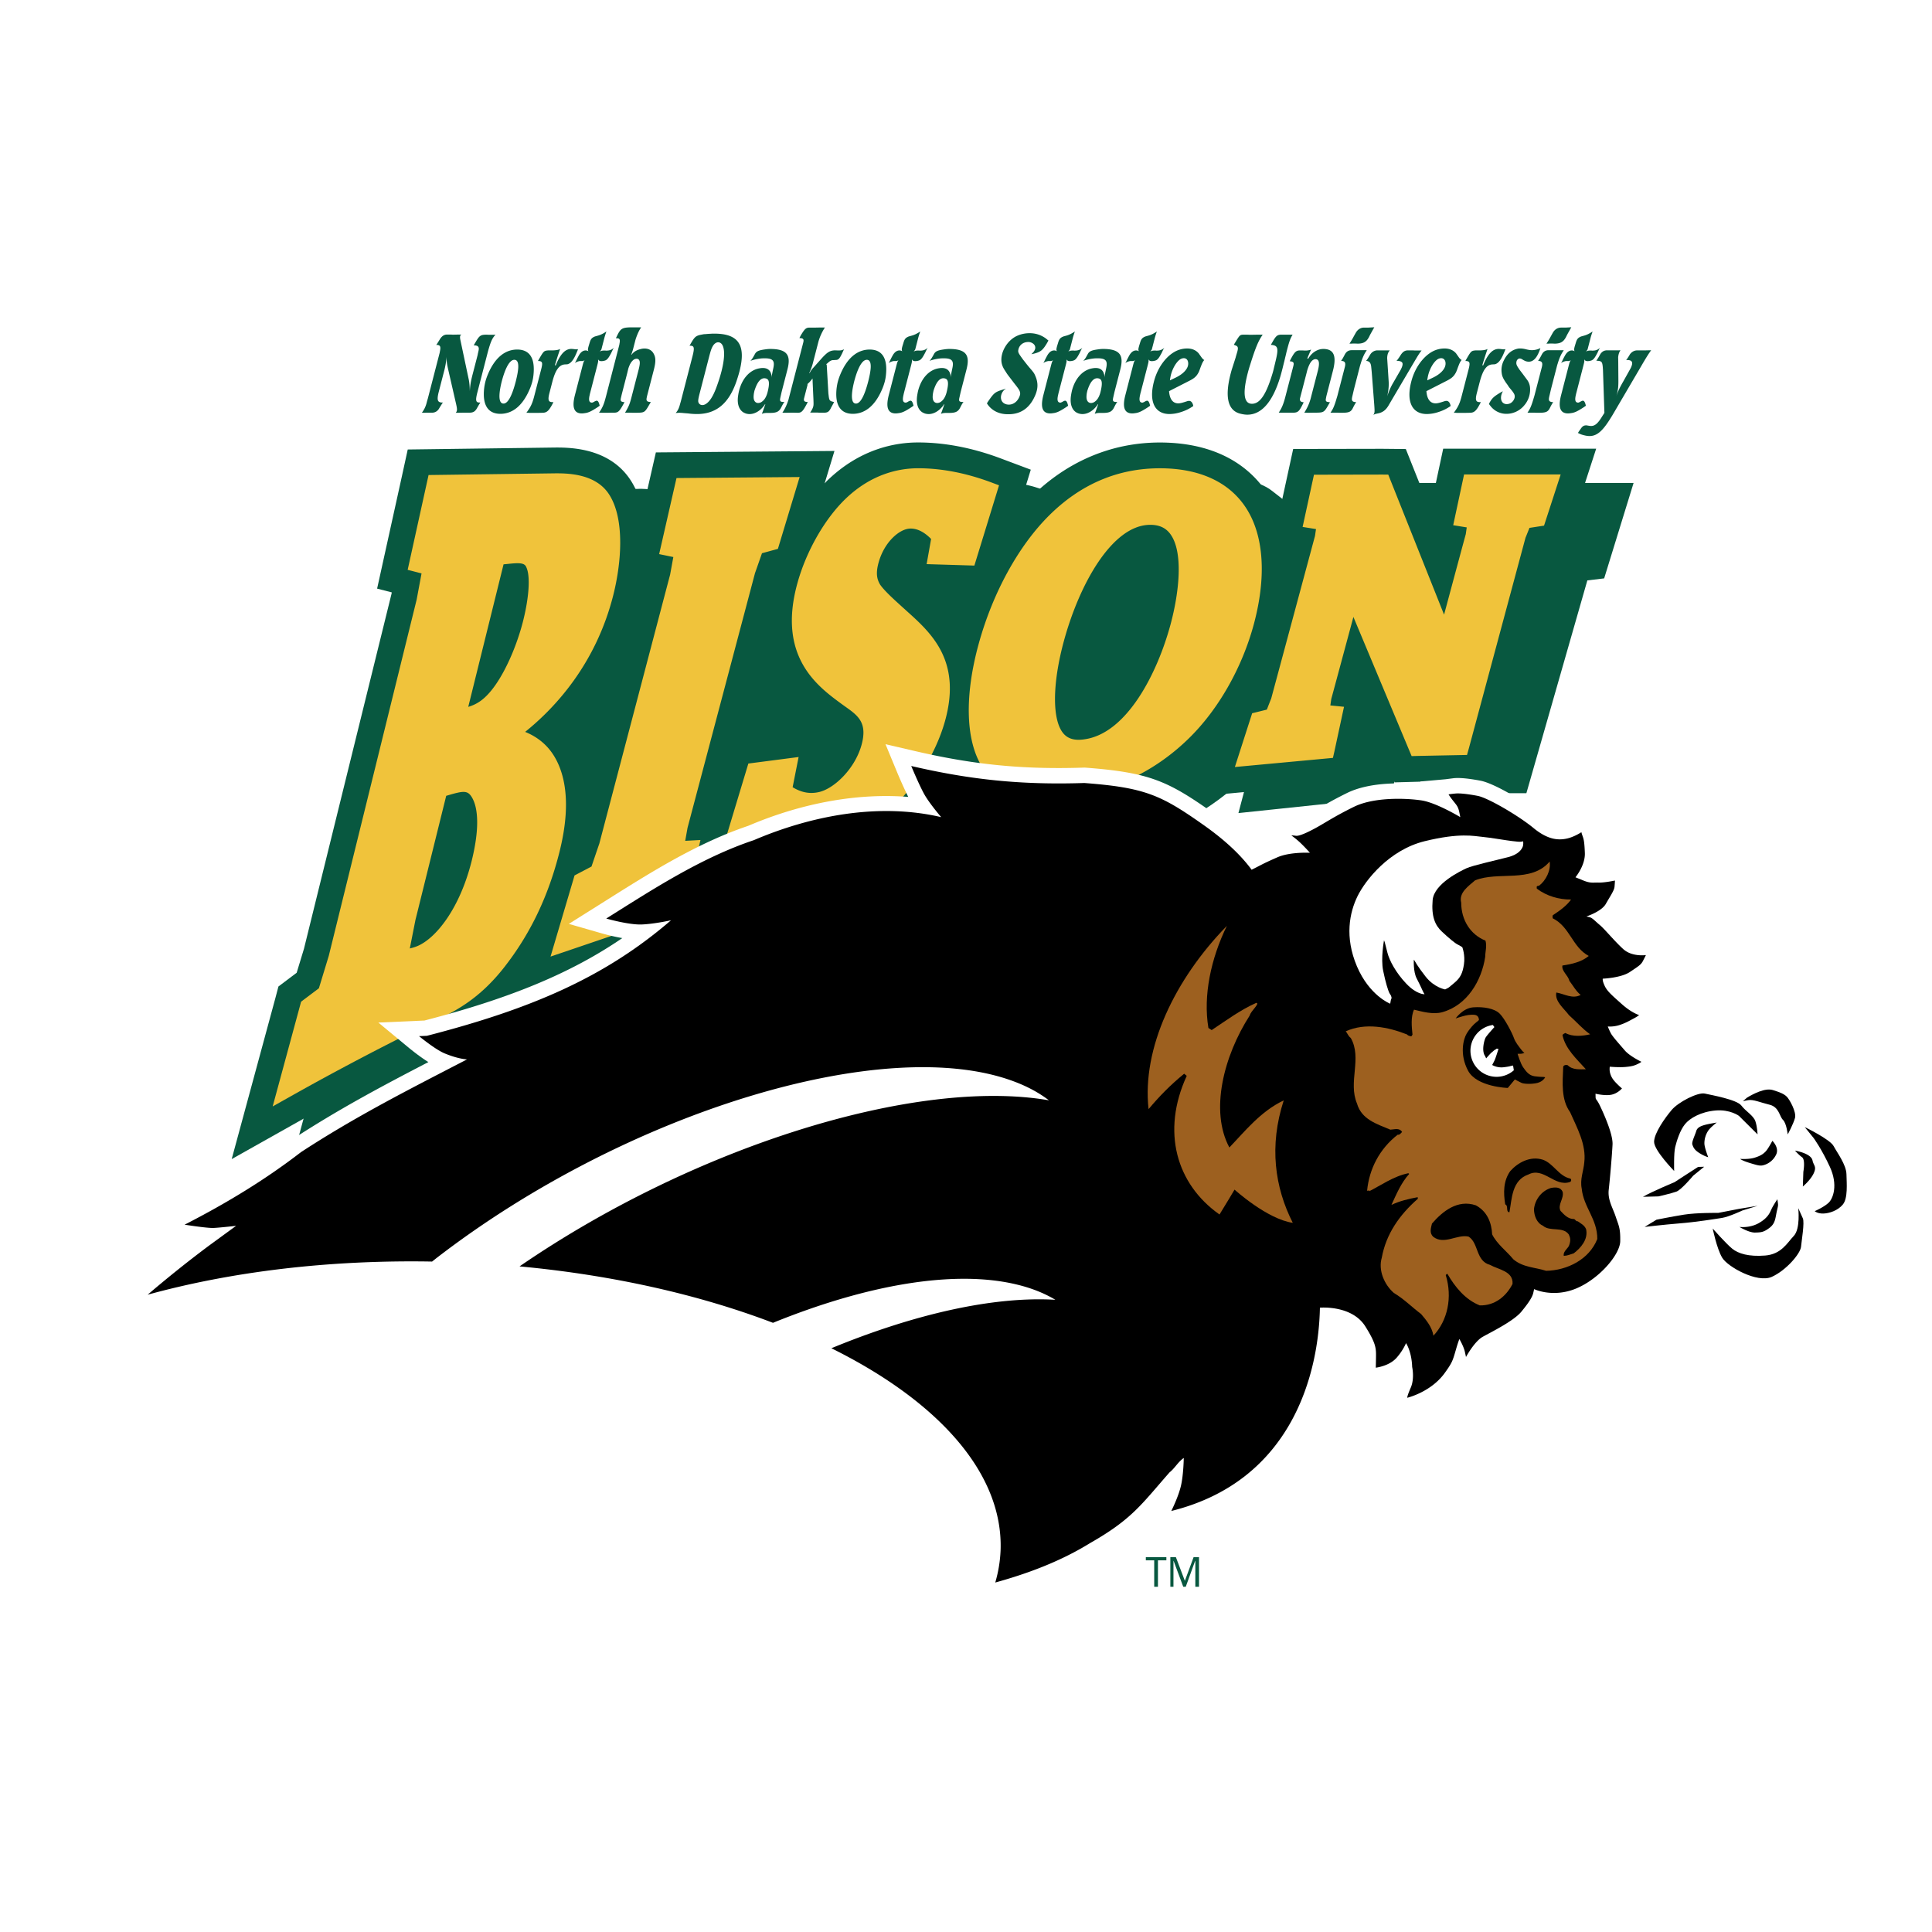 <svg xmlns="http://www.w3.org/2000/svg" width="2500" height="2500" viewBox="0 0 192.756 192.756"><g fill-rule="evenodd" clip-rule="evenodd"><path fill="#fff" d="M0 0h192.756v192.756H0V0z"/><path d="M76.586 90.25l-.839 3.373-16.776 5.357s-1.888 2.579-3.355 3.372c-1.468.794-12.372 5.953-15.728 7.541-3.356 1.587-10.695 5.755-10.695 5.755l4.404-16.272 1.887-1.189 9.647-36.312-1.468.199 2.936-13.295h16.986s2.517-.198 3.566 1.19c1.049 1.39 2.306 3.175 2.306 3.175l1.677-4.762H87.91l-.21 1.389s1.469-1.389 5.034-1.985c3.564-.595 9.228.397 10.485.794l3.145.992-1.049 4.167s5.033-4.167 7.76-5.357c2.727-1.191 11.113-1.588 13.842.595 2.725 2.183 3.354 2.183 3.775 3.373l.627 1.786 1.469-5.953h11.322l2.518 5.357 1.047-5.357h15.309l-2.936 9.524-1.678.199-6.082 21.231h-9.225l-2.729-5.159-1.676 5.556-15.1 1.587 1.049-3.968s-4.613 4.959-10.066 5.952c-5.451.992-7.967 1.19-11.113-.595s-4.404-4.366-4.404-4.366-1.467 4.366-6.29 7.144-8.808 4.166-11.115 4.166c-2.307 0-5.243-.396-5.243-.396l.21 1.192z" fill="#085840"/><path d="M107.936 81.893c-.006.001-.012 0-.02.002-.008.001-.016.004-.023.006l.043-.008z" fill="#085840"/><path d="M154.529 44.763l-7.766.002-2.775.001-1.307 6.111-2.422-6.077-2.34-.023-8.898.016-1.463 6.729c-.291-.787-.627-1.541-1.061-2.214-2.174-3.376-5.9-5.159-10.773-5.159-4.836-.001-9.293 1.892-12.889 5.477-.434.431-.854.892-1.266 1.378l1.273-4.145-3.025-1.134c-2.803-1.049-5.564-1.581-8.211-1.581H91.6c-2.333 0-5.793.655-9.029 3.772-.101.097-.196.209-.296.311l.979-3.235-4.66.038-13.158.107-1.318 5.776c-.247-1.129-.655-2.209-1.296-3.143-2.184-3.181-6.161-3.135-7.658-3.117l-14.484.193-.58 2.657-2.475 11.223 1.462.376-.03.164-8.73 35.394-.728 2.392-1.819 1.371-.296 1.123-4.367 16.097 7.136-4.013a268.551 268.551 0 0 1 13.722-7.212c1.987-.92 4.6-2.145 7.23-4.998l19.192-6.517.485-1.89.536-2.353 1.785-.048c2.751-.074 4.862-.186 7.846-.958 3.666-.948 6.74-2.5 9.137-4.612 1.982-1.747 3.706-4.002 4.969-6.417.222.503.474.992.781 1.453 1.628 2.45 5.032 5.098 11.981 3.817 4.779-.828 8.969-2.96 12.447-6.341.234-.229.457-.476.684-.716l-1.486 4.612 15.514-1.442.57-2.464.832-3.868 2.67 6.382 2.352-.064 6.832-.136.693-2.487s5.143-19.122 5.486-20.393l1.5-.232 3.24-9.98-4.722-.003z" fill="#085840"/><path d="M61.198 59.331c.401-1.597.68-3.443.68-5.195 0-1.89-.326-3.67-1.175-4.907-1.407-2.049-4.28-2.016-5.507-2.001l-12.438.166-2.085 9.459 1.384.356-.489 2.625c.009-.042-8.757 35.497-8.765 35.527l-.988 3.242-1.776 1.337-.074.28-2.76 10.17 1.785-1.004a273.022 273.022 0 0 1 13.868-7.287l-.017.008c2.264-1.049 4.83-2.237 7.466-5.604 2.599-3.319 4.403-7.087 5.515-11.518.46-1.833.645-3.386.645-4.699 0-2.52-.68-4.15-1.391-5.169-.676-.966-1.609-1.663-2.683-2.096 2.956-2.374 7.068-6.759 8.805-13.69zm-8.448-1.22c0 1.017-.188 2.346-.54 3.765-.601 2.41-1.675 4.899-2.802 6.497-1.026 1.454-1.864 1.903-2.69 2.151l3.522-14.22.097-.009.393-.039c1.097-.118 1.615-.099 1.776.327.165.337.244.867.244 1.528zm-5.142 23.935c0 1.079-.183 2.376-.547 3.841-1.194 4.791-3.576 7.722-5.407 8.5-.259.11-.513.177-.767.242l.564-2.856.218-.874 2.849-11.498.048-.015.156-.046c1.536-.452 1.937-.487 2.354.2.354.588.532 1.44.532 2.506zM78.615 47.603l-11.12.091-1.732 7.59 1.415.292-.321 1.761c-.002 0-1.879 7.133-1.879 7.133l-5.184 19.698c-.001-.002-.554 1.621-.78 2.286l-1.692.889-.101.346-2.294 7.75 13.325-4.524.121-.473 1.512-6.635s-1.393.075-1.521.083l.231-1.295 6.732-25.416c.002 0 .243-.688.243-.688l.453-1.295 1.588-.435 2.169-7.167-1.165.009zM97.213 56.428l2.461-8.009-.758-.284c-2.513-.94-4.971-1.417-7.309-1.417-1.861 0-4.629.528-7.25 3.053-2.072 1.997-3.908 5.208-4.791 8.382-2.042 7.339 1.969 10.292 4.366 12.056l.404.291c1.252.888 2.242 1.588 1.617 3.834-.664 2.38-2.73 4.347-4.245 4.691-.944.215-1.789.026-2.626-.485l.596-3.012-5.014.651-2.989 9.9 1.46-.038c2.656-.073 4.541-.171 7.27-.877 3.27-.846 5.988-2.21 8.079-4.052 2.66-2.344 4.885-5.867 5.807-9.195 1.669-6.017-1.383-8.761-3.837-10.965l-.718-.651c-.612-.557-1.539-1.398-1.945-2.002-.293-.52-.434-1.094-.129-2.185.57-2.043 2.074-3.345 3.141-3.378.877-.028 1.617.549 2.094 1.038l-.447 2.51 4.763.144zM107.467 79.362l-.004.001-.006.001.01-.002zm18.42-22.603c0 1.702-.266 3.566-.797 5.537-1.182 4.372-3.557 8.532-6.52 11.413-3.104 3.017-6.842 4.92-11.107 5.654-4.48.829-7.639-.082-9.387-2.71-1.734-2.606-1.889-7.142-.424-12.445 1.402-5.072 3.953-9.723 7-12.76 3.146-3.138 6.873-4.728 11.072-4.727 3.955 0 6.934 1.376 8.609 3.98 1.032 1.6 1.554 3.669 1.554 6.058zm-9.172-3.542c-.467-.596-1.135-.875-2.043-.854-3.721.089-6.957 5.86-8.514 11.542-1.191 4.354-1.201 8.01-.025 9.315.465.516 1.154.69 2.105.534l.014-.002c4.178-.623 7.203-6.544 8.527-11.426.877-3.245 1.321-7.342-.064-9.109zM154.529 47.336l-7.766.002h-.693l-1.084 5.062 1.352.219c-.008.042-.098.678-.098.682-.006 0-1.186 4.382-1.186 4.382l-.979 3.641-5.568-13.97-.584-.006-6.828.014-1.133 5.211s1.137.181 1.336.214c-.051.339-.094.642-.1.683l-4.373 16.235c-.006 0-.307.772-.307.772s-.062.163-.125.321l-1.465.363-1.725 5.365 9.783-.91.141-.616.965-4.483-1.363-.136.092-.646c.006 0 1.367-5.057 2.209-8.183l5.809 13.885.586-.017 4.939-.098.174-.622s5.66-21.049 5.666-21.064c.006 0 .271-.669.271-.669l.119-.3 1.455-.224 1.66-5.107h-1.18z" fill="#f0c33b"/><path d="M43.52 34.424l.043-.064.026-.032c.05-.084.122-.191.265-.426.212-.362.433-.511.719-.522h.449l.144.011.502-.011h.39a.202.202 0 0 0-.147.149c-.025.097-.016.234.032.438l.799 3.776c.053.214.098.535.119.91.005.117.011.235.015.363.024-.514.095-.963.256-1.584l.521-2.012.021-.118.071-.311c.078-.374-.03-.514-.425-.535-.026 0-.044 0-.065.011l.244-.415c.354-.598.489-.661 1.076-.661l.188.011h.471l.202-.011c-.28.308-.434.585-.66 1.355-.044.139-.08.278-.12.427l-1.03 3.982c-.213.824-.142 1.006.212 1.006.027 0 .056 0 .085-.01l-.084.15-.026.031-.215.375-.035.064c-.175.287-.356.392-.685.402h-.624l-.537.01h-.245a.51.51 0 0 0 .106-.198c.038-.15.003-.364-.114-.856l-.758-3.308c-.125-.567-.158-.792-.145-1.231a3.869 3.869 0 0 1-.037.322 8.294 8.294 0 0 1-.17.942l-.568 2.194c-.218.846-.144 1.082.284 1.113h.117l-.084.118-.033.053-.201.321-.063.107c-.038.075-.089.129-.139.182a.757.757 0 0 1-.559.231h-.568l-.214.01h-.062l-.171-.01a2.65 2.65 0 0 0 .46-.937l.058-.225.084-.289 1.149-4.443c.016-.064.034-.128.038-.182.114-.514.044-.664-.278-.686-.028.002-.056.002-.084.013zm6.529 3.668c-.229.92-.417 2.173.193 2.173.565-.011.981-1.306 1.218-2.217.223-.898.483-2.15-.144-2.15-.59-.001-1.028 1.273-1.267 2.194zm-1.741.62a5.57 5.57 0 0 1 .117-.631c.056-.215.127-.417.206-.622.695-1.733 1.721-2.575 2.959-2.585 1.245 0 1.828.843 1.628 2.597a4.632 4.632 0 0 1-.112.61 5.693 5.693 0 0 1-.206.62c-.703 1.733-1.72 2.576-2.969 2.587-1.226 0-1.823-.853-1.623-2.576zm5.364-2.696h.073c.373.031.42.169.245.843l-.688 2.661c-.18.694-.331 1.035-.686 1.525-.032.054-.07.096-.1.138h.173l.161.011h.755l.53-.011c.413-.01.621-.181.996-.895.034-.064.058-.117.083-.181-.03.011-.066.011-.103.011-.392 0-.475-.205-.293-.908l.282-1.09c.34-1.315.744-1.753 1.311-1.764l.175-.01h.01c.316-.064.615-.374.94-1.173l.097-.234.036-.107c-.066.01-.114.021-.178.021-.064 0-.124-.011-.231-.021l-.06-.011-.187-.011c-.546 0-.987.374-1.437 1.333a4.256 4.256 0 0 0-.125.31l-.088-.011c.156-.533.333-1.077.52-1.621-.187.085-.312.118-.729.139h-.481c-.42.042-.438.074-.948.96a4.579 4.579 0 0 0-.053.096zm3.679.207a1.195 1.195 0 0 1 .525-.203h.264l.03-.01a.599.599 0 0 0 .155-.075c-.108.171-.113.193-.229.642l-.734 2.834c-.315 1.22-.102 1.835.689 1.835.118 0 .251-.021.392-.043.296-.052.574-.177 1.221-.604.057-.044.11-.076.166-.118l-.016-.075-.034-.118-.042-.117c-.063-.14-.122-.193-.205-.193a.254.254 0 0 0-.117.033l-.082.032-.044.033-.074.042-.06.021c-.024.021-.052.021-.082.032-.272 0-.358-.193-.265-.663l.047-.215.722-2.792c.108-.417.115-.481.09-.663.052.118.141.193.332.193.09 0 .202-.011.341-.054.174-.042.331-.193.541-.578.035-.064.066-.118.104-.193l.158-.331.005-.021.044-.064.05-.086c-.226.204-.437.278-.773.278-.036 0-.07-.009-.105-.009-.256 0-.358.009-.52.107.136-.171.153-.204.158-.225l.014-.053.266-1.027c.033-.128.077-.299.219-.706a3.789 3.789 0 0 1-.409.246 2.335 2.335 0 0 1-.404.161l-.343.096-.021.011c-.276.117-.381.246-.479.556-.064.214-.112.364-.14.471-.064.246-.057.321.004.438a.478.478 0 0 0-.297-.085c-.266.011-.482.182-.669.514l-.086.16-.055.106-.133.267-.023.053-.035.064-.061.096zm4.091-2.477h.054c.337 0 .402.097.302.589a.361.361 0 0 1-.019.107l-1.303 5.044c-.192.739-.278.963-.498 1.36a4.5 4.5 0 0 1-.213.327h.174l.152.01h.543l.356-.01h.271c.409 0 .54-.115.98-.927.021-.043.05-.085.061-.127h-.046c-.313-.033-.374-.119-.31-.408l.083-.354.544-2.109.116-.481c.13-.397.261-.622.423-.782a.577.577 0 0 1 .399-.194c.119 0 .225.054.277.171.072.151.067.386-.081.953l-.704 2.72c-.155.6-.244.836-.483 1.265l-.084.148-.078.125h.402l.406.01H63.501c.831-.02.818-.01 1.346-.926a.823.823 0 0 0 .084-.149h-.037l-.115-.012c-.247-.032-.316-.149-.257-.417l.033-.161.681-2.635c.208-.803.189-1.221-.015-1.585-.175-.343-.507-.525-.915-.525a1.37 1.37 0 0 0-.351.043c-.452.107-.737.29-.938.567l-.042-.009.041-.086.042-.129c.04-.117.072-.204.091-.277l.216-.835c.025-.097.052-.204.086-.301.172-.492.329-.813.52-1.087H62.92c-.821.021-1 .115-1.328.788l-.136.278-.014.021zm8.219 6.26a.403.403 0 0 0 .42.407.679.679 0 0 0 .323-.097c.354-.214.71-.687 1.077-1.684.213-.579.371-1.084.491-1.545.455-1.757.272-2.628-.067-2.853a.433.433 0 0 0-.25-.085c-.207 0-.42.161-.559.418-.122.225-.187.408-.37 1.116l-.907 3.508c-.129.492-.158.675-.158.815zm-.772-5.514c-.027 0-.064 0-.093.011l.04-.086.046-.075.053-.096.141-.237c.279-.439.434-.546 1.013-.64a.955.955 0 0 1 .244-.031l.372-.031.229-.011c.112-.01.221-.01.33-.01 2.398 0 3.197 1.121 2.513 3.771-.077.299-.185.643-.304.997-.762 2.209-2.021 3.255-3.94 3.255-.198 0-.414-.01-.635-.032l-.265-.03-.4-.032a4.703 4.703 0 0 0-.501-.032l-.14.011-.176.009c.18-.2.297-.404.403-.779l.115-.408 1.154-4.463c.221-.857.17-1.05-.199-1.061zm6.337 4.705c-.043.27-.05.473-.017.624.055.247.219.387.438.387a.64.64 0 0 0 .393-.15c.224-.162.404-.44.528-.881.264-1.021.157-1.344-.16-1.419a.751.751 0 0 0-.149-.021c-.346 0-.653.312-.909 1.021-.026.064-.043.13-.072.205-.019.073-.032.159-.052.234zm1.705-1.915c.042.117.059.264.047.412.019-.179.042-.338.072-.455l.016-.095.085-.401c.155-.701.011-.994-.834-.994-.108 0-.227 0-.356.011-.215.02-.471.062-.755.135l-.176.052-.16.053c.109-.104.181-.209.281-.38l.081-.14.053-.097c.172-.344.368-.441 1.216-.548.111-.011.223-.021.333-.021 1.748 0 2.087.667 1.729 2.047l-.58 2.242-.12.537c-.091.388-.028.463.354.463h.045l-.059.084-.042.055c-.032.054-.079.128-.209.388-.199.418-.454.555-1.03.566h-.127c-.43 0-.566 0-.782.094l.059-.157.051-.127.042-.129.1-.279.017-.064.075-.183-.032-.021c-.043.064-.091.14-.144.204-.403.504-.911.778-1.401.778-.119 0-.24-.021-.351-.052a1.453 1.453 0 0 1-.276-.126c-.429-.277-.627-.848-.515-1.633.028-.182.058-.365.103-.536.319-1.236 1.073-2.008 1.932-2.197.153-.032.295-.053.422-.053.455-.003.728.208.836.567zm2.834-3.55h.092c.31.031.364.138.277.47l-1.397 5.402c-.024.098-.05.194-.075.29-.174.535-.356.92-.604 1.279l.271.01h.1l.468-.01h.327l.353.01c.391 0 .527-.135.96-.967a.317.317 0 0 0 .054-.107h-.008l-.116-.011c-.231-.021-.303-.129-.237-.385l.337-1.306c-.002-.032-.002-.064-.002-.096.188-.16.352-.342.498-.555l.002.064.004.053.007.043v.139l.081 1.798c.015.396.02.556-.02.707a1.385 1.385 0 0 1-.122.299 2.259 2.259 0 0 1-.188.306h.772l.143.01h.465c.354 0 .497-.095.672-.423l.023-.054.224-.407.093-.18-.053-.011-.119-.033c-.28-.074-.325-.149-.383-.696-.01-.031-.009-.074-.016-.117l-.158-2.728-.01-.139a.13.13 0 0 0-.06-.053c.075-.042.087-.054.099-.063.033-.022.06-.055.084-.075.142-.129.24-.194.321-.225a.5.5 0 0 1 .202-.043h.073l.122-.011h.062l.094-.01c.191-.033.303-.151.538-.642l.19-.418c-.188.098-.293.118-.567.118l-.334-.011h-.018c-.479.021-.735.172-1.308.802l-.782.878a2.153 2.153 0 0 0-.417.588l-.042-.011c.049-.085.084-.183.126-.278.098-.235.181-.481.228-.663l.562-2.173a5.193 5.193 0 0 1 .65-1.423h-.401l-.558.011h-.61c-.313.011-.453.129-.822.749a1.648 1.648 0 0 0-.089.171l-.033.054-.025.073zm5.449 4.36c-.229.92-.416 2.173.192 2.173.566-.011.983-1.306 1.219-2.217.224-.898.484-2.15-.144-2.15-.589-.001-1.029 1.273-1.267 2.194zm-1.742.62c.031-.225.066-.428.118-.631.057-.215.127-.417.207-.622.695-1.733 1.72-2.575 2.96-2.585 1.245 0 1.827.843 1.627 2.597a4.483 4.483 0 0 1-.113.61 5.693 5.693 0 0 1-.206.62c-.704 1.733-1.72 2.576-2.968 2.587-1.227 0-1.824-.853-1.625-2.576zm5.191-2.489a1.2 1.2 0 0 1 .525-.203h.264l.031-.01a.581.581 0 0 0 .154-.075c-.107.171-.113.193-.229.642l-.733 2.834c-.315 1.22-.102 1.835.688 1.835.118 0 .251-.021.392-.043.296-.052.574-.177 1.22-.604.057-.044.11-.076.167-.118l-.017-.075-.033-.118c-.017-.042-.026-.075-.043-.117-.063-.14-.122-.193-.204-.193a.249.249 0 0 0-.118.033l-.083.032-.043.033-.075.042-.061.021c-.024.021-.05.021-.081.032-.273 0-.359-.193-.265-.663l.046-.215.722-2.792c.108-.417.116-.481.09-.663.052.118.141.193.332.193.091 0 .202-.011.341-.054.174-.042.333-.193.541-.578.035-.064.067-.118.105-.193l.158-.331.005-.021.044-.064.05-.086c-.225.204-.436.278-.772.278-.035 0-.07-.009-.105-.009-.255 0-.357.009-.519.107.135-.171.152-.204.158-.225l.014-.053.265-1.027c.034-.128.078-.299.219-.706-.133.096-.271.171-.409.246a2.304 2.304 0 0 1-.404.161l-.344.096-.021.011c-.276.117-.382.246-.479.556-.064.214-.113.364-.141.471-.063.246-.056.321.005.438a.478.478 0 0 0-.297-.085c-.266.011-.483.182-.669.514l-.087.16-.055.106-.133.269-.023.053-.035.064-.058.094zm4.429 2.974c-.043.27-.05.473-.017.624.054.247.219.387.436.387a.637.637 0 0 0 .394-.15c.223-.162.405-.44.528-.881.264-1.021.156-1.344-.161-1.419a.752.752 0 0 0-.148-.021c-.346 0-.655.312-.911 1.021-.025.064-.042.13-.07.205-.019.073-.032.159-.051.234zm1.704-1.915c.043.117.06.264.049.412.019-.179.042-.338.07-.455l.017-.095.085-.401c.154-.701.011-.994-.835-.994-.109 0-.227 0-.357.011-.214.02-.471.062-.753.135l-.178.052-.158.053c.109-.104.181-.209.279-.38l.083-.14.052-.097c.17-.344.369-.441 1.214-.548.113-.011.224-.021.334-.021 1.748 0 2.086.667 1.73 2.047l-.58 2.242-.12.537c-.091.388-.029.463.352.463h.046l-.058.084-.041.055c-.033.054-.079.128-.21.388-.2.418-.454.555-1.03.566h-.129c-.429 0-.566 0-.782.094l.059-.157.051-.127.042-.129.1-.279.017-.064.075-.183-.031-.021c-.043.064-.091.14-.144.204-.404.504-.91.778-1.402.778a1.31 1.31 0 0 1-.349-.052 1.46 1.46 0 0 1-.277-.126c-.428-.277-.626-.848-.515-1.633.029-.182.059-.365.103-.536.32-1.236 1.073-2.008 1.932-2.197.154-.032.296-.053.423-.053.457-.003.729.208.836.567zm3.669 2.961c.383.622 1.035 1.011 1.836 1.074.105.01.215.01.324.01 1.246 0 2.104-.646 2.621-1.802.084-.183.145-.354.189-.524.135-.514.08-1.006-.152-1.52-.094-.235-.166-.342-.615-.856l-.193-.236-.287-.364c-.047-.064-.105-.128-.15-.193-.455-.631-.492-.696-.424-.994.104-.408.457-.717.984-.717.154 0 .281.042.391.106.262.149.34.374.285.588a.84.84 0 0 1-.211.354.827.827 0 0 1-.168.16c.055 0 .111-.011.168-.022.75-.182.951-.331 1.4-1.08.051-.096.098-.171.139-.255l-.084-.063-.076-.063a1.789 1.789 0 0 0-.229-.17 2.677 2.677 0 0 0-1.489-.433 3.01 3.01 0 0 0-1.207.244c-.764.327-1.34 1.083-1.537 1.843-.096.375-.104.749.008 1.091.072.214.156.375.373.695.057.097.115.182.176.269l.203.267.148.193.244.32.15.193c.453.567.521.727.496 1.006-.156.599-.598 1.005-1.125 1.005-.074 0-.143-.01-.213-.021-.068-.021-.143-.043-.207-.075-.32-.16-.432-.514-.338-.867a1.07 1.07 0 0 1 .201-.396.816.816 0 0 1 .268-.224.68.68 0 0 0-.164.042c-.936.278-1.004.332-1.658 1.285-.019.044-.048.086-.077.13zm5.623-4.02a1.211 1.211 0 0 1 .525-.203h.264l.029-.01a.567.567 0 0 0 .154-.075c-.107.171-.111.193-.229.642l-.732 2.834c-.314 1.22-.104 1.835.688 1.835.117 0 .252-.021.393-.043.295-.052.574-.177 1.223-.604.055-.044.107-.076.164-.118l-.018-.075-.033-.118a2.715 2.715 0 0 0-.041-.117c-.064-.14-.123-.193-.205-.193a.248.248 0 0 0-.117.033l-.082.032-.045.033-.074.042-.059.021c-.023.021-.051.021-.08.032-.273 0-.361-.193-.268-.663l.047-.215.029-.118.693-2.674c.107-.417.115-.481.088-.663.051.118.143.193.334.193.09 0 .203-.011.342-.054.174-.042.33-.193.539-.578.035-.064.066-.118.104-.193l.16-.331.006-.021.043-.064.049-.086c-.225.204-.434.278-.771.278-.035 0-.068-.009-.107-.009-.254 0-.355.009-.518.107.137-.171.15-.204.158-.225l.014-.053.266-1.027c.033-.128.078-.299.219-.706-.133.096-.271.171-.408.246a2.367 2.367 0 0 1-.404.161l-.344.096-.021.011c-.275.117-.381.246-.479.556-.064.214-.113.364-.141.471-.062.246-.055.321.004.438a.476.476 0 0 0-.295-.085c-.268.011-.484.182-.67.514l-.088.16-.055.106-.133.269-.023.053-.033.064-.062.094zm4.348 2.974c-.041.27-.049.473-.014.624.053.247.217.387.434.387a.641.641 0 0 0 .395-.15c.223-.162.404-.44.529-.881.262-1.021.154-1.344-.16-1.419a.771.771 0 0 0-.15-.021c-.344 0-.654.312-.91 1.021-.023.064-.043.13-.07.205-.021.073-.033.159-.054.234zm1.703-1.915a.977.977 0 0 1 .051.412c.02-.179.041-.338.072-.455l.016-.095.084-.401c.154-.701.014-.994-.834-.994-.107 0-.227 0-.355.011-.215.02-.473.062-.754.135l-.178.052-.161.053a1.61 1.61 0 0 0 .283-.38l.08-.14.053-.097c.17-.344.367-.441 1.213-.548.113-.011.225-.021.332-.021 1.75 0 2.09.667 1.732 2.047l-.58 2.242-.121.537c-.09.388-.027.463.355.463h.043l-.057.084-.041.055c-.033.054-.08.128-.211.388-.197.418-.453.555-1.029.566h-.129c-.428 0-.566 0-.781.094l.059-.157.051-.127.043-.129.102-.279.016-.064.074-.183-.031-.021c-.043.064-.088.14-.145.204-.402.504-.91.778-1.4.778-.117 0-.24-.021-.35-.052a1.433 1.433 0 0 1-.277-.126c-.428-.277-.625-.848-.516-1.633a7.17 7.17 0 0 1 .102-.536c.322-1.236 1.074-2.008 1.934-2.197.154-.032.297-.053.426-.053.452-.003.723.208.829.567zm2.127-1.059a1.221 1.221 0 0 1 .525-.203h.264l.029-.01a.547.547 0 0 0 .156-.075c-.107.171-.113.193-.229.642l-.732 2.834c-.316 1.22-.104 1.835.688 1.835.117 0 .25-.021.393-.043.295-.052.572-.177 1.219-.604.059-.044.111-.076.168-.118l-.018-.075-.031-.118c-.02-.042-.025-.075-.045-.117-.062-.14-.123-.193-.203-.193a.254.254 0 0 0-.117.033l-.082.032-.045.033-.074.042-.061.021c-.023.021-.051.021-.082.032-.271 0-.357-.193-.264-.663l.045-.215.031-.118.693-2.674c.107-.417.113-.481.09-.663.051.118.141.193.332.193.09 0 .201-.011.34-.054.176-.042.334-.193.539-.578.037-.064.068-.118.107-.193l.156-.331.006-.021.045-.064.049-.086c-.227.204-.436.278-.771.278-.037 0-.07-.009-.105-.009-.256 0-.359.009-.521.107.137-.171.154-.204.158-.225l.016-.053.266-1.027c.033-.128.078-.299.219-.706-.133.096-.271.171-.408.246a2.371 2.371 0 0 1-.406.161l-.342.096-.023.011c-.273.117-.381.246-.479.556-.064.214-.111.364-.139.471-.066.246-.057.321.004.438a.472.472 0 0 0-.295-.085c-.268.011-.484.182-.67.514l-.088.16-.055.106-.133.269-.021.053-.035.064-.064.094zm6.254.272a.853.853 0 0 0 .018-.353c-.041-.266-.213-.406-.432-.406a.723.723 0 0 0-.436.171c-.32.256-.674.821-.848 1.496a3.05 3.05 0 0 0-.064.319.841.841 0 0 0-.031.225l.623-.298c.687-.343 1.07-.77 1.17-1.154zm1.56-.619l.07.042c-.154.18-.217.309-.469 1.004-.031.084-.059.16-.098.233-.207.385-.402.577-.957.855l-1.988 1.015a.552.552 0 0 0 .012.127c.082.737.408 1.091.91 1.091.107 0 .23-.022.357-.054l.156-.044.102-.031.168-.054.068-.021a.613.613 0 0 1 .219-.043c.156 0 .27.087.357.278.016.042.039.096.053.149l.004.053.01.032a4.304 4.304 0 0 1-1.209.597 3.783 3.783 0 0 1-1.162.203c-1.436 0-2.088-1.183-1.557-3.233.426-1.656 1.512-2.874 2.564-3.192.275-.083.521-.115.756-.115.453 0 .836.146 1.119.455l.027.031.281.396a.743.743 0 0 0 .16.181l.047.045zm3.02-1.476l.043.011.105.043c.268.096.307.225.203.621l-.145.491-.027.107-.377 1.178c-.047.149-.082.289-.119.427-.639 2.471-.201 3.688.932 3.987.248.064.492.107.73.107 1.393 0 2.52-1.227 3.289-3.783.08-.267.143-.513.207-.76l.217-.876.105-.439c.043-.161.078-.343.121-.502.246-.953.348-1.242.582-1.622h-1.238l-.039.01c-.271.032-.412.157-.715.691l-.184.321h.082c.611.064.701.321.422 1.498l-.225.942a6.882 6.882 0 0 1-.137.491c-.678 2.236-1.316 2.942-2.025 2.942-.693 0-.994-.771-.451-2.942.068-.267.143-.545.273-.951.564-1.798.83-2.396 1.25-3.001h-.572l-.523.01h-.227l-.225-.01h-.336c-.355 0-.393.042-.682.487l-.299.492-.015.03zm5.578 1.645h.062c.324.043.381.15.297.469l-.076.298-.727 2.8c-.186.724-.383 1.171-.654 1.551l.162.01h1.309c.41-.01.559-.125.852-.699l.17-.341c-.027 0-.055 0-.086-.011-.248-.032-.322-.159-.285-.383l.658-2.535c.023-.095.047-.181.07-.275.238-.777.494-1.065.799-1.097.371 0 .467.329.25 1.171l-.686 2.65a4.755 4.755 0 0 1-.537 1.31c-.037.073-.08.135-.127.209l.332.01h.127l.547-.01h.062c.826 0 .912-.021 1.301-.709l.195-.341h-.07c-.322-.021-.385-.096-.336-.362l.049-.255.014-.053.639-2.47c.355-1.375.117-2.03-.686-2.148-.088-.011-.166-.021-.248-.021-.58 0-1.098.321-1.449.837a5.489 5.489 0 0 1-.09.14l-.086-.022.082-.215.09-.203.102-.247.104-.225c-.18.064-.361.097-.543.097h-.127l-.15-.012h-.33c-.355.012-.514.162-.918.944-.019.043-.043.085-.062.138zm5.209-.033c.301.032.387.193.293.59l-.707 2.732a3.958 3.958 0 0 1-.098.343c-.248.857-.387 1.147-.633 1.496h.682l.242.01h.189c.715 0 .918-.083 1.113-.456.082-.171.168-.331.264-.493l.029-.032.047-.085h-.09c-.334-.042-.395-.162-.293-.59l.16-.686.568-2.208c.031-.118.061-.224.104-.354.189-.632.359-.975.607-1.339h-1.512c-.326 0-.545.15-.701.472-.16.3-.211.396-.27.471l-.031.055-.055.074h.092zm.748-1.726h.182l.146-.011c.172 0 .326 0 .467.011.562 0 .865-.16 1.096-.556l.047-.075.113-.236.105-.191.119-.214.102-.182.102-.182-.174.011-.203.011-.203.011h-.461c-.338.011-.619.192-.803.514l-.049.085-.137.246c-.086.161-.17.311-.266.471l-.08.129-.103.158zM136.299 36a.48.48 0 0 1 .113.021c.24.054.367.225.396.609l.016.15.037.385.248 3.217c.035.492.043.672.008.812-.018.062-.053.125-.09.199.15-.084.199-.094.449-.146.469-.095.781-.319 1.07-.811l.049-.086.213-.363 2.381-4.04c.27-.45.352-.589.52-.822l.123-.157h-.689l-.205-.011h-.445c-.32 0-.512.115-.734.444a6.395 6.395 0 0 1-.309.459l-.041.053-.079.087h.129c.406.043.535.171.457.481a1.52 1.52 0 0 1-.115.299c-.025.063-.057.117-.092.181l-.803 1.39a6.5 6.5 0 0 0-.496 1.176c.021-.117.051-.235.061-.342.076-.395.098-.791.076-1.134l-.139-2.169a1.525 1.525 0 0 1 .035-.514.929.929 0 0 1 .215-.411h-1.281a.862.862 0 0 0-.672.423c-.1.17-.195.332-.297.48l-.037.044-.072.096zm7.896.495a.89.89 0 0 0 .02-.353c-.041-.266-.215-.406-.432-.406a.714.714 0 0 0-.436.171c-.32.256-.676.821-.85 1.496-.031.117-.047.213-.066.319a1.102 1.102 0 0 0-.029.225l.623-.298c.688-.343 1.073-.77 1.17-1.154zm1.561-.619l.072.042c-.156.18-.217.309-.469 1.004-.033.084-.061.16-.098.233-.209.385-.404.577-.957.855l-1.99 1.015a.463.463 0 0 0 .014.127c.08.737.406 1.091.908 1.091.109 0 .232-.022.359-.054l.156-.044.1-.031.17-.054.066-.021a.631.631 0 0 1 .221-.043c.154 0 .27.087.357.278.014.042.037.096.051.149l.006.053.008.032a4.304 4.304 0 0 1-1.209.597 3.773 3.773 0 0 1-1.162.203c-1.436 0-2.088-1.183-1.557-3.233.426-1.656 1.512-2.874 2.564-3.192a2.57 2.57 0 0 1 .758-.115c.455 0 .834.146 1.119.455l.027.031.279.396a.726.726 0 0 0 .164.181l.043.045zm.445.14h.072c.373.031.418.169.246.843l-.689 2.661c-.18.694-.332 1.035-.686 1.525-.031.054-.068.096-.1.138h.174l.162.011h.754l.529-.011c.414-.01.621-.181.996-.895.035-.064.059-.117.084-.181-.031.011-.066.011-.104.011-.391 0-.475-.205-.293-.908l.283-1.09c.342-1.315.742-1.753 1.311-1.764l.174-.01h.01c.316-.064.617-.374.941-1.173l.096-.234.037-.107c-.066.01-.115.021-.178.021s-.125-.011-.23-.021l-.062-.011-.188-.011c-.547 0-.988.374-1.436 1.333a4.752 4.752 0 0 0-.127.31l-.088-.011a36.96 36.96 0 0 1 .521-1.621c-.188.085-.314.118-.73.139h-.48c-.422.042-.439.074-.949.96-.017.032-.032.064-.05.096zm2.352 4.27a.734.734 0 0 0 .133.193 1.984 1.984 0 0 0 1.619.809c.654 0 1.305-.294 1.748-.819a2.409 2.409 0 0 0 .592-1.864 1.526 1.526 0 0 0-.322-.761l-.35-.472-.088-.118-.238-.311c-.041-.054-.082-.107-.119-.172-.191-.278-.24-.407-.244-.535a.858.858 0 0 1 .018-.171.468.468 0 0 1 .064-.149c.072-.096.158-.149.268-.149.037 0 .068.011.113.021a.414.414 0 0 1 .104.054l.182.106.064.032c.041.021.072.032.113.053.109.032.213.053.314.053.445 0 .791-.351 1.078-1.106.029-.085.062-.171.082-.246a.55.55 0 0 0-.123.054 1.933 1.933 0 0 1-.705.149c-.182 0-.381-.031-.637-.096a2.392 2.392 0 0 0-.555-.075c-.109 0-.203.011-.281.031-.6.14-1.043.523-1.365 1.204a2.061 2.061 0 0 0-.191 1.231c.033.291.135.526.426.954l.141.193.162.247.07.086.223.268.033.042c.096.129.145.214.184.279a.597.597 0 0 1 .037.418.874.874 0 0 1-.393.503.837.837 0 0 1-.363.096c-.064 0-.127 0-.184-.021-.334-.086-.486-.45-.367-.911.018-.064.043-.128.068-.193a1.27 1.27 0 0 1 .088-.16c-.062.031-.125.064-.189.095-.709.418-.877.58-1.121.997l-.057.107-.032.054zm4.99-4.274c.301.032.387.193.293.59l-.709 2.732c-.027.107-.057.226-.098.343-.248.857-.389 1.147-.633 1.496h.682l.24.01h.189c.717 0 .92-.083 1.115-.456.082-.171.168-.331.264-.493l.027-.032.049-.085h-.09c-.336-.042-.395-.162-.293-.59l.16-.686.57-2.208c.029-.118.057-.224.1-.354.191-.632.361-.975.611-1.339h-1.514c-.326 0-.547.15-.701.472-.16.3-.213.396-.268.471l-.033.055-.057.074h.096zm.744-1.726h.182l.148-.011c.174 0 .326 0 .467.011.562 0 .865-.16 1.096-.556l.047-.075.115-.236.104-.191.121-.214.1-.182.102-.182-.176.011-.203.011-.201.011h-.461c-.338.011-.621.192-.803.514l-.049.085-.135.246c-.088.161-.172.311-.268.471l-.08.129-.106.158zm1.453 1.937a1.221 1.221 0 0 1 .525-.203h.264l.031-.01a.573.573 0 0 0 .156-.075c-.107.171-.113.193-.23.642l-.732 2.834c-.316 1.22-.102 1.835.688 1.835.119 0 .252-.021.393-.043.295-.052.574-.177 1.221-.604.057-.044.111-.076.166-.118l-.016-.075-.033-.118c-.016-.042-.025-.075-.043-.117-.064-.14-.123-.193-.203-.193a.255.255 0 0 0-.119.033l-.08.032-.047.033-.074.042-.061.021c-.023.021-.051.021-.078.032-.273 0-.361-.193-.268-.663l.047-.215.031-.118.691-2.674c.107-.417.115-.481.09-.663.051.118.141.193.332.193.09 0 .203-.011.34-.054.176-.042.334-.193.541-.578.035-.064.066-.118.105-.193l.156-.331.006-.021.045-.064.049-.086c-.225.204-.436.278-.771.278-.037 0-.07-.009-.105-.009-.258 0-.359.009-.52.107.135-.171.152-.204.158-.225l.014-.053.266-1.027c.033-.128.078-.299.219-.706-.133.096-.271.171-.408.246a2.367 2.367 0 0 1-.404.161l-.344.096-.021.011c-.275.117-.381.246-.479.556-.064.214-.113.364-.141.471-.064.246-.057.321.004.438a.476.476 0 0 0-.295-.085c-.268.011-.484.182-.67.514l-.088.16-.055.106-.131.269-.025.053-.033.064-.064.094zm3.522-.232h.074c.473.031.527.096.58.706.004.054.002.096.01.14l.146 4.357-.213.332c-.447.739-.736.974-1.125.974-.064 0-.133-.011-.203-.021l-.246-.042h-.008c-.236 0-.361.063-.529.287l-.104.149-.068.096-.088.129-.053.096.096.054.098.042c.064.031.133.054.189.074.289.086.537.14.764.14.783 0 1.352-.544 2.188-1.913.047-.075.092-.15.143-.235l2.812-4.797c.525-.899.566-.953.793-1.306l.219-.316-.104.012h-.182c-.248.01-.438.01-.594.01h-.535c-.291 0-.574.177-.732.435l-.051.096-.182.279-.041.053-.076.119c.051-.022.105-.022.15-.022.369.011.512.171.424.504a1.72 1.72 0 0 1-.193.438l-.658 1.179c-.398.695-.549 1.026-.719 1.541.041-.118.064-.215.092-.321.098-.375.131-.718.131-1.21l-.014-1.948-.01-.46c.012-.108.027-.204.049-.289a1.42 1.42 0 0 1 .18-.413l-.156.012h-1.146a.813.813 0 0 0-.396.083.84.84 0 0 0-.332.34 8.233 8.233 0 0 1-.291.493l-.025.032-.064.091z" fill="#085840"/><path d="M163.279 103.812l-.365-.424c.227-.106.42-.21.582-.297l.193-.104.812-.517 2.508-1.615-3.008-1.043c-.006-.003-.502-.179-1.154-.762l-.361-.324c.35-.122.689-.276.982-.474l-1.084-1.615c.01.002.018.008.025.01l1.064 1.602c1.006-.668 1.424-.945 1.793-1.638l.33-.655 1.26-2.543-2.854.351c-.215.026-.771.01-1.014-.208-.414-.375-.887-.889-1.303-1.342-.23-.249-.432-.468-.619-.66.184-.186.354-.384.482-.612l.301-.515c.385-.647.689-1.159.76-1.792l.178-2.71-1.986.421c-.414.088-1.012.178-1.256.171h-.105c.129-.407.219-.85.219-1.318 0-.046 0-.092-.002-.139-.047-1.34-.156-1.731-.324-2.19l-.055-.169.029.173-.404-2.444-1.984 1.318c-.133.087-.594.353-.977.423-.303.057-.867.164-1.98-.755-1.451-1.201-4.799-3.257-6.27-3.528-1.209-.226-2.047-.304-2.643-.248l-.812.105-2.549.229.256.351c-1.756-.252-5.205-.359-7.547.792-1.412.696-2.273 1.208-2.967 1.62l-.912.527c-.855.466-1.184.569-1.262.59l-.57-.029-5.219-.28 3.635 2.489c-.094.035-.197.056-.289.097l-1.527.723c-1.109-1.275-2.506-2.511-4.258-3.751-4.488-3.173-6.326-4.031-12.734-4.514l-.082-.006-.084.003c-6.064.198-10.951-.282-16.867-1.658l-2.914-.677 1.144 2.764a45.54 45.54 0 0 0 1.124 2.492c-5.002-.396-10.535.572-15.967 2.887-5.051 1.7-9.727 4.643-13.853 7.241l-4.042 2.542 3.306.95c.152.044 1.026.29 2.028.467-5.115 3.496-11.179 6.007-19.74 8.224l-4.598.204 3.077 2.546c.211.174 1.049.853 1.915 1.397-4.727 2.452-8.995 4.725-13.557 7.7l-.051.034-.048.037c-3.277 2.528-6.997 4.847-11.372 7.086l-4.204 2.151 4.665.738.751.112a119.006 119.006 0 0 0-5.197 4.185l-5.226 4.479 6.636-1.828c8.365-2.305 18.028-3.429 27.943-3.253l.544.016.656-.52.305-.24c15.75-12.11 36.379-19.553 49.809-18.584-13.158 1.31-29.806 7.647-43.435 17.005l-3.504 2.406 4.232.394c8.984.838 17.588 2.752 24.88 5.536l.566.216.562-.229c6.279-2.553 12.073-3.979 16.944-4.23-3.835.834-7.957 2.137-12.285 3.919l-3.139 1.294 3.042 1.508c10.219 5.064 16.035 11.725 16.035 18.33a11.731 11.731 0 0 1-.479 3.241l-.762 2.641 2.648-.732c3.9-1.077 7.117-2.416 9.834-4.094 2.59-1.479 4.018-2.646 5.328-4.008l-.906 1.785 3.266-.811c13.014-3.229 15.484-14.755 15.916-20.136.652.133 1.381.42 1.773 1.047.754 1.208.83 1.516.83 2.003l-.002.181-.059 2.826 1.736-.184a5.727 5.727 0 0 0 2.008-.662 1.442 1.442 0 0 1-.088.507c-.242.556-.479 1.09-.479 1.611 0 .28.068.558.24.831l.586.935 1.072-.256c.117-.026 2.799-.699 4.5-2.919l.375 1.729 1.979-3.641c.318-.586.836-1.268 1.062-1.401l.518-.281c1.545-.828 2.996-1.648 3.775-2.59.451-.547.779-.992 1.02-1.387.982.15 2.332.144 3.844-.482 2.773-1.149 5.324-4.066 5.354-6.115.021-1.317-.129-1.814-.398-2.58l-.129-.371-.314-.821c-.203-.497-.322-.8-.322-1.101 0-.045.004-.089.008-.135.121-1.055.334-3.521.387-4.605.004-.043.004-.088.004-.133 0-.831-.344-2.022-.986-3.511a3.745 3.745 0 0 0 1.578-1.044l.979-1.351-.604-.411c.225-.064.422-.142.633-.24.449-.207.738-.414.941-.668l1.193-1.506-1.73-.837c-.41-.202-.99-.563-1.143-.739z" fill="#fff"/><path d="M109.543 155.278l-.004.002c-.016.009-.027.018-.045.026l.049-.028z" fill="#fff"/><path d="M162.611 96.976c.898-.597 1.111-.737 1.291-1.073.176-.337.311-.615.311-.615s-1.373.204-2.254-.591c-.879-.794-1.871-2.017-2.35-2.411-.477-.394-.721-.707-1.027-.78l-.305-.073s1.496-.479 1.936-1.251c.439-.773.826-1.322.867-1.691.035-.369.043-.639.043-.639s-1.035.221-1.623.204c-.584-.018-.795.092-1.555-.219l-.76-.31s.98-1.174.936-2.413c-.043-1.238-.135-1.449-.238-1.732-.1-.284-.105-.356-.105-.356s-.754.511-1.547.657c-.787.149-1.818.101-3.248-1.082-1.428-1.181-4.525-3.007-5.57-3.2-1.039-.194-1.779-.271-2.217-.229-.436.041-.676.085-.676.085s.203.325.535.733c.328.406.436.554.539 1.046l.1.49s-2.389-1.445-3.869-1.668c-1.482-.226-4.719-.358-6.746.639-2.023.997-2.844 1.586-3.822 2.117-.975.531-1.678.818-1.975.772-.299-.046-.443-.031-.443-.031s.473.32.955.788c.482.466.895.938.895.938s-1.988-.104-3.25.455c-1.266.559-1.402.646-2.098 1.003-.699.358-.469.229-.469.229-1.01-1.365-2.502-2.836-4.729-4.412-4.277-3.023-5.875-3.777-11.963-4.235-6.367.208-11.427-.339-17.266-1.697 0 0 .774 1.871 1.299 2.813.525.941 1.69 2.29 1.69 2.29-6.381-1.49-13.165-.067-18.695 2.297-5.35 1.788-10.238 5.01-14.723 7.82 0 0 2.26.65 3.567.591s2.896-.419 2.896-.419c-6.517 5.617-13.777 8.801-24.359 11.528l-.78.034s1.606 1.329 2.56 1.723c1.405.58 2.23.594 2.23.594-5.931 3.072-11.073 5.669-16.572 9.256-3.58 2.764-7.488 5.127-11.61 7.237 0 0 2.245.354 2.886.326.643-.028 2.253-.212 2.253-.212l-2.768 2.022a119.296 119.296 0 0 0-6.057 4.849c8.269-2.277 17.982-3.492 28.379-3.307.181-.143.357-.285.541-.427 18.827-14.477 44.546-22.345 57.445-17.568 1.391.513 2.574 1.155 3.555 1.908-13.206-2.282-35.29 4.535-52.817 16.569 9.39.875 18.014 2.853 25.287 5.63 9.335-3.794 18.136-5.351 24.421-3.797 1.441.355 2.689.863 3.752 1.499-6.199-.364-14.081 1.429-22.348 4.834 10.637 5.272 17.155 12.45 16.883 20.157a13.356 13.356 0 0 1-.531 3.218c2.887-.798 6.299-1.984 9.438-3.922 4.209-2.395 5.121-3.848 7.951-7.069.543-.428.803-1.001 1.418-1.438 0 0-.023 1.648-.279 2.768-.271 1.159-.967 2.523-.967 2.523 12.148-3.015 14.707-13.872 14.83-20.283 0 0 3.182-.288 4.533 1.873 1.035 1.657 1.076 2.14 1.062 3.019-.012.882-.023 1.093-.023 1.093s1.334-.141 2.082-.994c.645-.728.936-1.455.936-1.455s.564.826.613 2.381c0 0 .258 1.146-.141 2.061-.4.916-.344 1.008-.344 1.008s2.383-.564 3.758-2.504c.76-1.061.77-1.192 1.135-2.445.223-.751.305-.907.305-.907s.428.733.543 1.263l.115.526s.828-1.539 1.66-2.009c.834-.47 3.076-1.561 3.863-2.511.785-.953 1.1-1.483 1.188-1.87l.086-.382s1.861.903 4.188-.059c2.322-.963 4.385-3.403 4.402-4.721.023-1.32-.145-1.524-.449-2.442-.307-.925-.818-1.68-.695-2.714.117-1.035.328-3.47.377-4.499.047-1.027-.873-3.061-1.24-3.831-.367-.769-.447-.59-.451-.906l-.008-.323s.947.232 1.594.098c.645-.137 1.047-.628 1.047-.628s-.086-.051-.49-.449c-.404-.401-.576-.676-.68-1.033-.109-.354-.045-.683-.045-.683s.936.087 1.592.023c.648-.059.863-.139 1.176-.284.316-.147.383-.229.383-.229s-1.16-.558-1.65-1.127c-.484-.57-1.223-1.378-1.402-1.728-.18-.348-.301-.67-.301-.67s.539.064 1.176-.144c.639-.207 1.055-.467 1.402-.646.348-.18.549-.344.549-.344s-.752-.224-1.709-1.081c-.959-.859-1.459-1.27-1.721-1.821-.262-.553-.197-.732-.197-.732s1.815-.071 2.703-.666z"/><path d="M120.564 102.561l.326.21c1.486-.985 2.814-1.982 4.457-2.719.373.08-.559.812-.66 1.262-2.594 4.033-3.998 9.51-2.033 13.171 1.521-1.58 3.109-3.605 5.424-4.698-1.479 4.551-.889 8.695.904 12.216-2.561-.364-5.812-3.314-5.812-3.314s-1.023 1.727-1.5 2.482c-4.305-3.028-5.82-8.274-3.27-13.831l-.256-.214c-1.383 1.13-2.467 2.241-3.551 3.532-.678-6.051 2.611-12.953 7.812-18.283-1.587 3.24-2.385 6.966-1.841 10.186z" fill="#9d601f"/><path d="M167.031 116.829s-2.006-2.049-2.002-2.912c.008-.865 1.084-2.385 1.754-3.176.664-.79 2.611-1.787 3.303-1.635.695.153 3.195.602 3.645 1.191.443.589 1.225.998 1.412 1.593.191.598.207 1.284.207 1.284l-1.854-1.843s-.879-.661-2.334-.537c-1.455.126-2.559.756-3.055 1.371-.496.614-.816 1.652-.969 2.259-.158.606-.107 2.405-.107 2.405zM174.307 109.508c.596-.357 1.779-.991 2.559-.755.779.237 1.127.399 1.391.652.268.252.984 1.518.832 2.123-.156.605-.729 1.653-.729 1.653s-.119-1.114-.471-1.448c-.352-.335-.379-1.277-1.328-1.512-.949-.232-1.646-.556-2.158-.456l-.516.099.42-.356zM180.059 112.448s2.52 1.219 2.883 1.898c.363.676 1.254 1.854 1.279 2.8.023.943.15 2.399-.352 3.017-.496.613-1.348.893-1.951.911-.6.015-.863-.237-.863-.237s.848-.363 1.354-.809c.504-.443.98-1.827.158-3.609-.82-1.783-1.621-2.878-1.621-2.878l-.887-1.093zM170.877 122.571s.396 1.963.936 2.896c.543.928 3.506 2.568 4.949 1.929 1.439-.643 2.857-2.312 2.926-2.998.068-.691.363-2.414.184-2.838-.188-.426-.459-1.021-.459-1.021s.23 2.057-.443 2.762c-.664.702-1.236 1.834-2.863 1.964-1.631.128-2.67-.185-3.285-.685-.617-.502-1.945-2.009-1.945-2.009zM163.918 119.405c.932-.539 3.143-1.455 3.143-1.455l1.521-.987.838-.539.605-.017-1.094.89s-1.168 1.404-1.676 1.591c-.512.186-1.791.476-1.791.476l-1.546.041zM164.086 122.409s1.883-.222 3.514-.355c1.627-.128 3.506-.435 4.193-.54.684-.104 2.043-.741 2.043-.741l1.533-.472-1.881.31-2.055.399s-2.146-.029-3.43.177c-1.281.207-2.736.503-2.736.503l-1.181.719z"/><path d="M171.281 111.994c-1.111.202-1.879.31-2.039.829-.16.518-.486 1.129-.391 1.382.092.256.18.513.707.842.523.331.871.406.871.406s-.371-.937-.381-1.366a2.296 2.296 0 0 1 .393-1.297c.252-.352.84-.796.84-.796zM176.83 113.821s.707.671.379 1.365a1.96 1.96 0 0 1-1.26 1.062c-.34.097-.604.017-1.383-.22s-.955-.405-.955-.405.863.065 1.459-.124c.596-.187.848-.364 1.1-.63.248-.265.66-1.048.66-1.048zM179.088 114.794c.775.15 1.646.47 1.746.982.1.514.443.591.119 1.285-.326.697-1.082 1.316-1.082 1.316l.049-1.461s.223-1.207-.129-1.457c-.348-.247-.703-.665-.703-.665zM177.326 119.65c.104.683.1.513-.053 1.2-.152.693-.141 1.209-.729 1.651-.588.449-.846.455-1.447.471-.604.015-1.559-.562-1.559-.562s1.031.146 1.959-.394c.936-.542 1.092-1.062 1.256-1.407.163-.346.573-.959.573-.959z"/><path d="M153.537 88.381c-.107-.016-.184.017-.225.1l.016.18c.984.743 2.219 1.095 3.418 1.085-.436.616-1.146 1.127-1.811 1.557-.068.084-.031.21-.02.315 1.723.854 1.941 2.87 3.594 3.757-.703.589-1.646.809-2.627.955-.104.558.561.964.693 1.525.359.462.674 1.058 1.129 1.409-.822.442-1.633-.109-2.43-.24-.176.878.752 1.573 1.26 2.257.746.659 1.33 1.359 2.113 1.911-.766.18-1.746.273-2.469-.13-.094.062-.225.073-.289.211.287 1.382 1.428 2.396 2.334 3.407-.551 0-1.322.099-1.814-.404-.188-.06-.471-.005-.451.227-.062 1.521-.215 3.205.688 4.452.695 1.577 1.637 3.237 1.416 5.034-.076.868-.443 1.661-.252 2.608.176 1.837 1.57 3.034 1.551 5.021-.803 2.035-2.994 3.129-5.105 3.172-1.105-.362-2.303-.329-3.27-1.15-.676-.823-1.631-1.514-2.115-2.487-.055-1.145-.475-2.28-1.631-2.899-1.811-.615-3.316.598-4.373 1.822-.111.454-.275.941.129 1.321 1.096.834 2.373-.278 3.521-.022 1.027.635.699 2.44 2.146 2.823.828.471 2.334.617 2.242 1.902-.615 1.207-1.75 2.176-3.27 2.139-1.436-.568-2.467-1.829-3.223-3.14-.078-.021-.123.062-.17.119.68 2.207.195 4.523-1.229 6.043-.135-.847-.691-1.525-1.223-2.153-.955-.721-1.686-1.487-2.734-2.117-.939-.825-1.57-2.254-1.195-3.517.432-2.366 1.764-4.266 3.598-5.873l-.016-.157c-.875.161-1.818.38-2.619.771.477-1.039.965-2.207 1.771-3.094l-.084-.068c-1.49.3-2.758 1.228-3.98 1.837.055-.002.078-.032.1-.06l-.004-.051-.232.022c.209-2.162 1.223-4.165 3.047-5.588.211.031.299-.134.443-.278-.279-.444-.756-.244-1.172-.228-1.359-.578-2.865-1.008-3.326-2.608-.91-2.157.535-4.517-.623-6.546-.248-.158-.363-.54-.504-.656 1.951-.893 4.244-.43 6.111.307.117.143.277.158.438.193l.115-.169c-.072-.75-.193-1.757.152-2.493.799.186 1.854.504 2.793.258 2.52-.685 3.957-3.168 4.309-5.525 0-.549.188-1.036.029-1.622-1.523-.612-2.418-2.067-2.424-3.79-.258-1.021.756-1.664 1.381-2.22 2.311-.949 5.592.306 7.445-1.88.139.874-.365 1.888-1.072 2.425z" fill="#9d601f"/><path d="M157.012 125.046c-.381.115-.633.241-.996.25-.076-.513.482-.724.57-1.15.121-.375.096-.661-.07-.986-.596-.83-1.875-.238-2.586-.876-.6-.258-.877-.987-.885-1.639.092-.947.74-1.819 1.68-2.118.484-.097.979-.094 1.182.385.145.69-.531 1.277-.211 1.899.32.337.729.817 1.332.813.131.014.18.242.387.226.279.208.66.38.828.781.23 1.023-.528 1.877-1.231 2.415z"/><path d="M156.623 117.931c-1.521.509-2.623-1.527-4.121-.758-1.67.573-1.65 2.4-1.908 3.781-.402-.065-.062-.646-.418-.793-.188-1.159-.195-2.332.496-3.312.754-.854 1.994-1.545 3.258-1.145 1.055.371 1.594 1.65 2.738 1.882.139.066.107.304-.045.345z"/><path d="M138.084 93.809s-.34 1.805-.086 3.04c.25 1.233.508 1.992.605 2.194.104.204.166.229.203.376l.037.144s-.08.188-.1.336c-.018.149-.045.241-.045.241s-2.07-.799-3.318-3.731c-1.244-2.932-.734-5.373.061-6.997.799-1.624 3.178-4.623 6.699-5.486 3.521-.865 4.941-.503 5.748-.432.809.071 2.438.362 2.975.418.539.059.658.081.838.069.178-.009.266-.044.266-.044s.047.324-.057.568c-.107.245-.4.737-1.428 1.007-1.027.271-3.584.838-4.162 1.11-.578.272-3.244 1.532-3.385 3.178-.139 1.645.24 2.515.936 3.159.689.643 1.287 1.143 1.562 1.276.273.132.461.27.461.27s.307.777.162 1.715c-.127.842-.338 1.332-.963 1.845-.623.514-.508.445-.711.548l-.203.101s-1.08-.173-1.947-1.281c-.871-1.11-1.047-1.517-1.111-1.602l-.062-.085s-.078 1.194.291 1.888c.367.693.576 1.216.676 1.388l.1.173s-.771.045-1.818-1.053c-1.049-1.1-1.684-2.312-1.879-3.073-.193-.762-.27-1.055-.27-1.055l-.075-.205z" fill="#fff"/><path d="M145.23 101.609s.711-1.03 1.752-1.107c1.047-.076 2.117.112 2.637.623.516.509 1.26 1.963 1.416 2.417.154.455.477.825.711 1.142.232.313.348.349.348.349s-.172.104-.371.101c-.201-.002-.312.007-.312.007s.293.98.551 1.338c.258.356.549.818 1.137.899.588.076.902.068.902.068l.16.031s-.184.417-.775.567c-.588.143-1.355.103-1.59-.009-.232-.11-.656-.339-.656-.339l-.707.848s-3.094-.087-3.967-1.725c-.871-1.641-.459-3.158-.145-3.681.305-.522.732-.966.941-1.121.207-.152.291-.25.291-.25s.021-.471-.432-.517c-.451-.046-.887.061-1.15.132-.264.068-.741.227-.741.227z"/><path d="M151.035 106.783a2.605 2.605 0 0 1-4.316-1.702 2.601 2.601 0 0 1 2.225-2.818l.152.21s-.748.81-.887 1.067c-.129.26-.412 1.295-.045 1.818l.111.234s.441-.512.545-.588c.107-.076.248-.226.355-.281a.447.447 0 0 0 .145-.101l.184.026s-.275.897-.385 1.133c-.111.234-.244.471-.244.471s.477.312 1.16.226c.688-.085.637-.125.771-.139.133-.016.152-.038.152-.038l.077.482z" fill="#fff"/><path fill="#085840" d="M115.156 158.31v-2.633h-.836v-.321h2.049v.321h-.84v2.633h-.373zM117.076 158.31h-.31v-2.954h.552l.895 2.365.873-2.365h.539v2.954h-.367v-2.582h-.02l-.935 2.582h-.252l-.961-2.582h-.014v2.582z"/></g></svg>